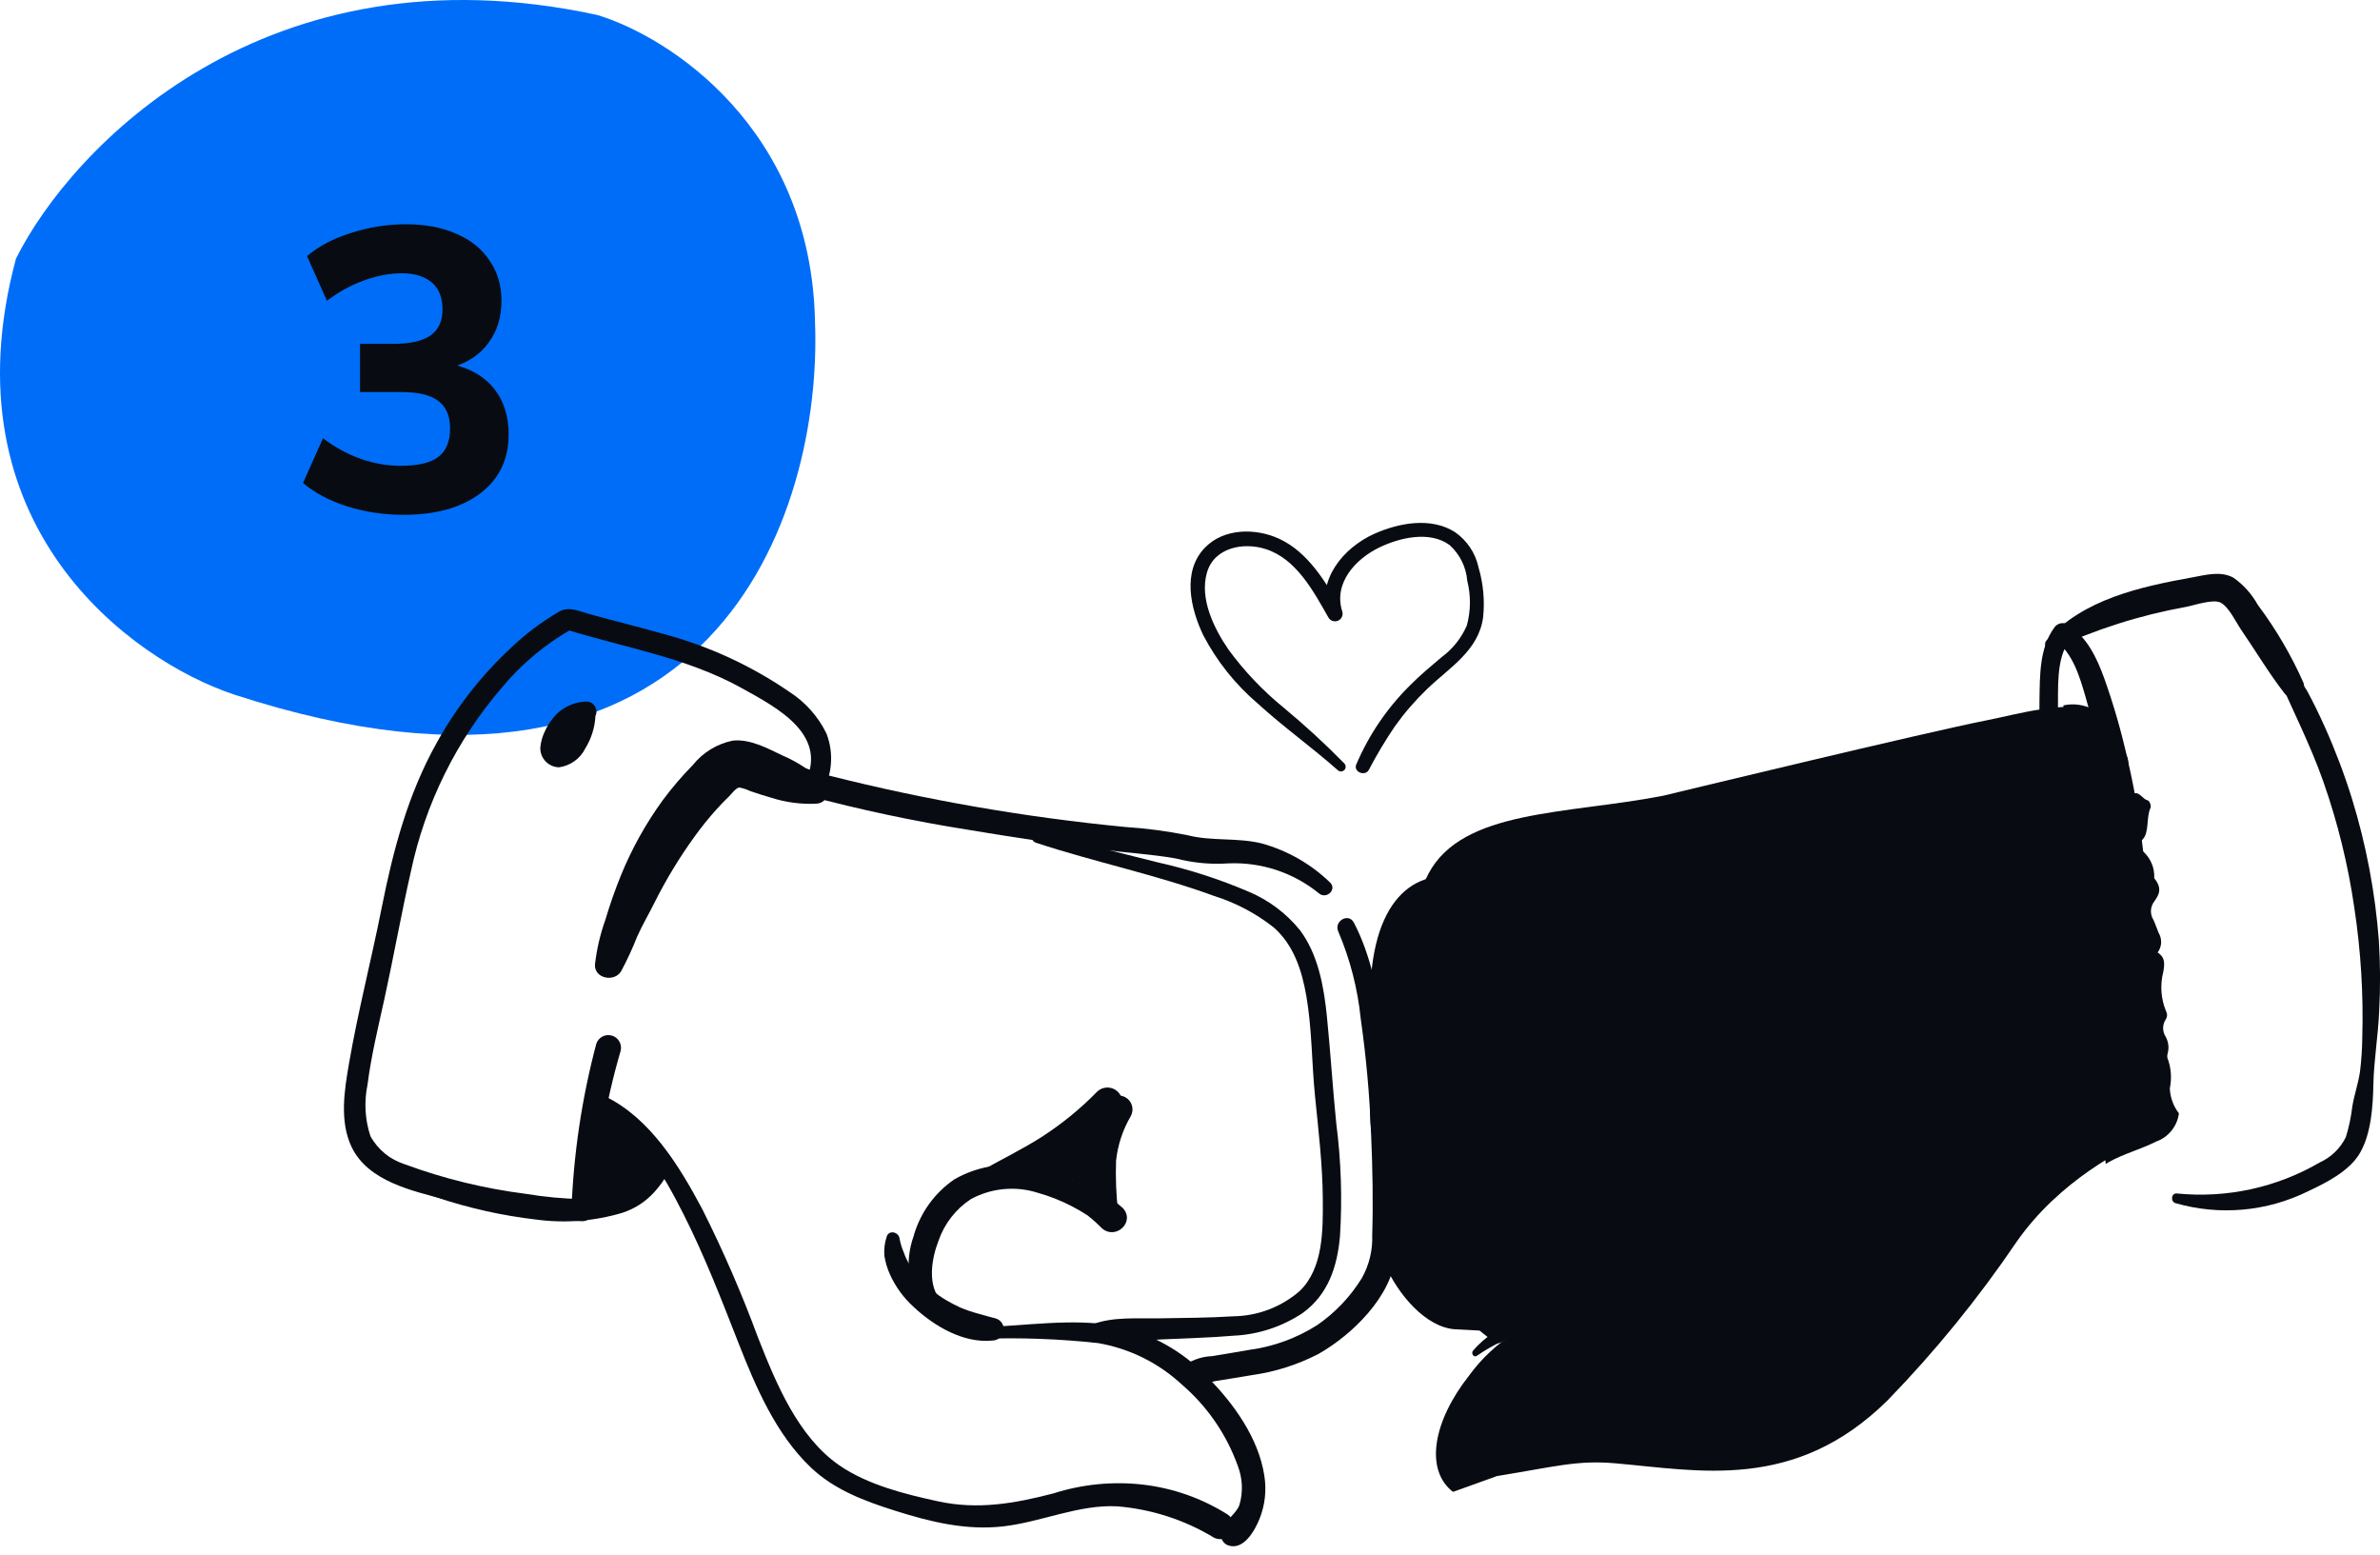 <svg width="173" height="113" viewBox="0 0 173 113" fill="none" xmlns="http://www.w3.org/2000/svg">
<path d="M43.404 1.086C19.302 -4.132 5.2 10.715 1.163 18.79C-4.055 38.171 9.549 47.986 17.003 50.47C52.038 61.9 59.761 37.218 59.244 23.449C58.995 9.286 48.58 2.639 43.404 1.086Z" fill="#006DF9"/>
<path d="M29.327 37.413C27.917 37.413 26.556 37.21 25.243 36.805C23.929 36.38 22.858 35.81 22.027 35.096L23.476 31.852C24.383 32.528 25.31 33.029 26.256 33.358C27.203 33.686 28.159 33.85 29.124 33.85C30.379 33.85 31.287 33.638 31.847 33.213C32.426 32.788 32.716 32.093 32.716 31.127C32.716 30.22 32.426 29.554 31.847 29.129C31.287 28.704 30.379 28.491 29.124 28.491H26.169V24.987H28.603C29.819 24.987 30.717 24.784 31.296 24.378C31.876 23.973 32.165 23.336 32.165 22.467C32.165 21.617 31.905 20.97 31.383 20.526C30.862 20.082 30.138 19.86 29.211 19.86C28.323 19.86 27.405 20.034 26.459 20.381C25.532 20.709 24.634 21.202 23.765 21.858L22.317 18.614C23.147 17.9 24.209 17.34 25.503 16.934C26.816 16.509 28.149 16.297 29.501 16.297C30.91 16.297 32.136 16.529 33.179 16.992C34.222 17.436 35.023 18.083 35.583 18.933C36.163 19.763 36.452 20.738 36.452 21.858C36.452 23.056 36.134 24.079 35.496 24.929C34.879 25.778 33.99 26.367 32.832 26.696V26.464C34.164 26.754 35.188 27.343 35.902 28.231C36.617 29.119 36.974 30.23 36.974 31.562C36.974 33.377 36.288 34.806 34.917 35.849C33.546 36.892 31.683 37.413 29.327 37.413Z" fill="#080C12"/>
<g clip-path="url(#clip0_7507_5401)">
<path d="M153.067 84.585C153.141 84.537 153.221 84.486 153.301 84.441C154.392 83.836 155.614 83.522 156.726 82.96C157.163 82.805 157.548 82.533 157.84 82.173C158.132 81.814 158.319 81.381 158.382 80.922C158.375 80.908 158.374 80.898 158.367 80.884C157.973 80.367 157.748 79.741 157.722 79.091C157.877 78.354 157.817 77.587 157.549 76.883C157.527 76.769 157.534 76.651 157.57 76.541C157.675 76.141 157.624 75.715 157.428 75.351C157.303 75.162 157.236 74.941 157.236 74.714C157.236 74.487 157.303 74.266 157.428 74.077C157.484 73.996 157.516 73.901 157.522 73.803C157.528 73.706 157.508 73.608 157.463 73.521C157.075 72.606 157 71.59 157.248 70.628C157.391 69.85 157.3 69.542 156.841 69.215C156.991 69.011 157.078 68.767 157.091 68.514C157.103 68.261 157.04 68.01 156.909 67.792C156.778 67.481 156.672 67.141 156.529 66.844C156.417 66.663 156.355 66.456 156.351 66.243C156.347 66.031 156.4 65.821 156.505 65.636C156.863 65.111 157.265 64.647 156.59 63.822C156.61 63.454 156.547 63.087 156.404 62.748C156.262 62.408 156.044 62.106 155.768 61.863C155.436 61.463 155.498 61.248 155.738 61.009C156.246 60.508 155.994 59.386 156.315 58.721C156.389 58.572 156.263 58.194 156.097 58.157C155.768 58.083 155.518 57.543 155.152 57.656C154.946 57.717 154.76 57.432 154.696 57.064C154.562 56.298 154.936 55.511 154.51 54.748C154.502 54.721 154.502 54.692 154.51 54.664C154.523 54.654 154.535 54.643 154.546 54.632C154.472 54.651 154.393 54.643 154.324 54.61C154.255 54.577 154.2 54.521 154.168 54.451C153.625 53.41 153.295 52.153 152.183 51.573C151.511 51.209 150.731 51.098 149.984 51.261L151.885 75.655C151.885 75.655 152.363 79.258 153.067 84.585Z" fill="#080C12"/>
<path d="M43.402 80.588C46.364 82.105 48.206 85.321 49.66 88.188C51.202 91.231 52.432 94.415 53.676 97.588C54.934 100.802 56.41 104.24 58.946 106.65C60.656 108.272 62.864 109.092 65.069 109.788C67.626 110.596 70.205 111.23 72.905 110.926C75.668 110.616 78.425 109.314 81.216 109.468C83.701 109.671 86.105 110.449 88.238 111.74C88.461 111.858 88.721 111.885 88.964 111.816C89.207 111.746 89.413 111.586 89.54 111.368C89.667 111.15 89.705 110.891 89.645 110.646C89.586 110.4 89.434 110.187 89.221 110.051C87.366 108.884 85.273 108.146 83.097 107.89C80.902 107.638 78.678 107.855 76.573 108.527C73.756 109.26 71.079 109.731 68.189 109.104C65.784 108.583 63.066 107.904 61.013 106.49C58.003 104.415 56.402 100.508 55.096 97.193C53.927 94.026 52.583 90.926 51.068 87.908C49.409 84.778 47.259 81.234 43.944 79.653C43.327 79.355 42.782 80.265 43.403 80.582L43.402 80.588Z" fill="#080C12"/>
<path d="M71.331 97.294C74.158 97.195 76.99 97.298 79.803 97.602C82.079 97.989 84.192 99.03 85.886 100.598C87.747 102.19 89.159 104.241 89.982 106.548C90.326 107.451 90.365 108.442 90.092 109.369C89.795 110.16 88.655 110.721 88.762 111.609C88.768 111.766 88.822 111.918 88.917 112.043C89.013 112.168 89.144 112.261 89.293 112.31C90.416 112.686 91.235 111.188 91.572 110.332C91.957 109.35 92.071 108.281 91.903 107.239C91.49 104.523 89.677 101.991 87.78 100.087C85.978 98.181 83.633 96.874 81.064 96.345C77.892 95.782 74.528 96.359 71.331 96.45C71.222 96.455 71.119 96.501 71.043 96.58C70.968 96.658 70.926 96.763 70.926 96.872C70.926 96.981 70.968 97.086 71.043 97.165C71.119 97.243 71.222 97.29 71.331 97.294Z" fill="#080C12"/>
<path d="M75.306 61.244C79.572 62.65 84.007 63.556 88.224 65.101C89.798 65.592 91.27 66.365 92.568 67.383C94.027 68.652 94.626 70.495 94.952 72.358C95.367 74.731 95.344 77.185 95.58 79.582C95.83 82.11 96.141 84.644 96.154 87.19C96.165 89.407 96.189 92.147 94.485 93.809C93.147 94.976 91.438 95.63 89.662 95.656C87.846 95.773 86.018 95.773 84.2 95.805C82.661 95.832 80.883 95.676 79.424 96.241C79.271 96.289 79.14 96.389 79.055 96.524C78.969 96.659 78.933 96.819 78.955 96.978C78.976 97.136 79.053 97.282 79.171 97.389C79.29 97.496 79.442 97.558 79.602 97.564C81.212 97.611 82.837 97.415 84.448 97.336C86.185 97.25 87.928 97.218 89.662 97.067C91.457 96.985 93.196 96.415 94.692 95.418C96.551 94.064 97.207 92.049 97.404 89.827C97.574 87.105 97.484 84.373 97.135 81.668C96.87 79.065 96.715 76.462 96.451 73.859C96.233 71.707 95.819 69.374 94.497 67.602C93.504 66.375 92.223 65.413 90.768 64.802C88.647 63.893 86.447 63.182 84.195 62.679C81.302 61.945 78.394 61.26 75.538 60.396C74.995 60.233 74.772 61.065 75.304 61.245L75.306 61.244Z" fill="#080C12"/>
<path d="M97.285 67.711C98.141 69.725 98.689 71.856 98.91 74.033C99.307 76.816 99.559 79.617 99.664 82.426C99.771 84.867 99.818 87.32 99.745 89.763C99.787 90.859 99.522 91.945 98.98 92.899C98.15 94.24 97.051 95.395 95.752 96.292C94.262 97.241 92.584 97.856 90.833 98.093C89.925 98.259 89.012 98.396 88.103 98.552C87.257 98.585 86.446 98.899 85.798 99.444C85.726 99.52 85.674 99.612 85.648 99.713C85.622 99.814 85.622 99.92 85.649 100.02C85.675 100.121 85.727 100.214 85.799 100.289C85.872 100.364 85.962 100.419 86.062 100.449C86.8 100.615 87.568 100.589 88.293 100.375C89.2 100.219 90.111 100.091 91.016 99.929C92.706 99.692 94.342 99.169 95.856 98.383C98.302 96.985 101.137 94.235 101.448 91.272C101.633 88.794 101.628 86.305 101.433 83.828C101.284 80.868 101.021 77.912 100.583 74.978C100.183 72.3 99.679 69.468 98.413 67.049C98.019 66.298 96.92 66.96 97.286 67.711H97.285Z" fill="#080C12"/>
<path d="M96.673 64.124C95.286 62.783 93.587 61.812 91.728 61.297C89.943 60.851 88.102 61.149 86.322 60.696C84.821 60.394 83.302 60.194 81.775 60.096C74.524 59.394 67.335 58.147 60.271 56.364C57.911 55.728 55.518 54.567 53.057 54.391C52.831 54.401 52.615 54.49 52.447 54.643C52.28 54.796 52.172 55.003 52.142 55.227C52.111 55.452 52.161 55.68 52.282 55.872C52.403 56.064 52.587 56.207 52.803 56.277C54.799 56.665 56.716 57.273 58.678 57.818C62.519 58.845 66.411 59.672 70.338 60.296C73.573 60.842 76.827 61.315 80.08 61.739C81.815 61.962 83.736 62.086 85.344 62.364C85.55 62.399 85.747 62.447 85.949 62.498C87.038 62.736 88.156 62.819 89.268 62.744C91.664 62.633 94.016 63.409 95.875 64.923C96.424 65.383 97.214 64.626 96.672 64.124H96.673Z" fill="#080C12"/>
<path d="M68.267 94.35C67.422 93.226 67.738 91.411 68.214 90.185C68.64 88.936 69.47 87.865 70.573 87.141C71.308 86.742 72.114 86.496 72.945 86.416C73.777 86.336 74.616 86.424 75.412 86.675C76.275 86.915 77.111 87.244 77.906 87.657C78.299 87.859 78.68 88.08 79.05 88.322C79.421 88.615 79.773 88.93 80.104 89.268L81.384 87.604C81.038 87.385 80.662 87.216 80.269 87.102C80.109 87.062 79.942 87.07 79.787 87.124C79.632 87.178 79.497 87.277 79.397 87.407C79.297 87.537 79.238 87.693 79.226 87.857C79.214 88.02 79.25 88.184 79.329 88.328C79.543 88.675 79.804 88.992 80.105 89.268C81.13 90.139 82.559 88.766 81.598 87.77C81.145 87.364 80.638 87.023 80.09 86.759C79.638 86.509 79.174 86.282 78.698 86.081C77.647 85.582 76.547 85.194 75.417 84.922C73.384 84.376 71.217 84.654 69.388 85.695C67.928 86.686 66.869 88.164 66.399 89.865C66.085 90.757 65.977 91.708 66.082 92.648C66.279 93.553 66.714 94.389 67.342 95.069C67.755 95.59 68.672 94.889 68.268 94.352L68.267 94.35Z" fill="#080C12"/>
<path d="M81.271 88.055C81.132 86.826 81.083 85.588 81.126 84.351C81.248 83.204 81.614 82.097 82.2 81.103C82.324 80.872 82.354 80.602 82.284 80.349C82.213 80.097 82.047 79.881 81.821 79.749C81.595 79.616 81.326 79.576 81.071 79.638C80.817 79.699 80.595 79.857 80.455 80.079C79.694 81.338 79.246 82.761 79.147 84.229C78.948 85.678 79.27 87.151 80.055 88.386C80.131 88.507 80.243 88.6 80.375 88.654C80.507 88.707 80.653 88.717 80.792 88.683C80.929 88.644 81.05 88.561 81.136 88.447C81.222 88.333 81.27 88.195 81.271 88.052V88.055Z" fill="#080C12"/>
<path d="M71.535 86.137C73.366 85.877 75.124 85.242 76.698 84.272C78.348 83.307 79.881 82.155 81.268 80.84L79.442 80.081C79.377 80.486 79.223 80.872 78.992 81.211C78.76 81.549 78.457 81.833 78.103 82.041C77.141 82.623 76.287 83.368 75.582 84.244C75.484 84.413 75.432 84.605 75.432 84.8C75.431 84.996 75.482 85.188 75.579 85.357C75.675 85.527 75.815 85.668 75.984 85.766C76.152 85.865 76.344 85.918 76.539 85.919C77.134 85.888 77.725 85.808 78.307 85.679C78.89 85.515 79.449 85.277 79.971 84.97L78.515 83.509C78.301 83.868 78.105 84.237 77.928 84.616C77.811 84.835 77.766 85.085 77.797 85.331C77.829 85.577 77.936 85.807 78.105 85.989C78.341 86.263 78.66 86.453 79.013 86.53C79.255 86.591 79.51 86.574 79.74 86.481C79.971 86.387 80.166 86.222 80.296 86.009C80.398 85.84 80.454 85.647 80.457 85.449C80.46 85.251 80.409 85.056 80.311 84.885C80.209 84.707 80.064 84.558 79.889 84.45L79.618 84.336C79.625 84.353 79.636 84.367 79.651 84.377C79.666 84.386 79.684 84.391 79.702 84.391L79.878 85.764C80.097 85.298 80.291 84.821 80.461 84.336C80.512 84.133 80.503 83.919 80.434 83.721C80.366 83.523 80.241 83.35 80.075 83.222C79.909 83.094 79.71 83.017 79.501 83C79.292 82.984 79.083 83.029 78.9 83.129C78.192 83.559 77.368 83.758 76.542 83.697L77.327 85.596C77.69 85.22 78.085 84.874 78.505 84.563C79.02 84.222 79.512 83.85 79.98 83.448C80.469 83.032 80.864 82.518 81.14 81.939C81.415 81.36 81.566 80.729 81.581 80.088C81.576 79.878 81.51 79.675 81.392 79.502C81.274 79.329 81.108 79.195 80.914 79.114C80.721 79.034 80.508 79.011 80.302 79.049C80.097 79.087 79.906 79.184 79.754 79.328C78.54 80.572 77.189 81.675 75.728 82.617C74.283 83.541 72.747 84.278 71.26 85.125C70.814 85.377 70.979 86.206 71.535 86.144L71.535 86.137Z" fill="#080C12"/>
<path d="M59.941 56.961C59.057 56.085 58.015 55.385 56.87 54.898C55.773 54.371 54.517 53.691 53.267 53.821C52.123 54.053 51.097 54.679 50.367 55.589C49.576 56.393 48.843 57.252 48.171 58.157C46.946 59.843 45.928 61.669 45.141 63.598C44.71 64.656 44.332 65.735 44.008 66.831C43.634 67.876 43.379 68.961 43.25 70.064C43.161 71.115 44.663 71.403 45.149 70.58C45.585 69.77 45.972 68.935 46.308 68.079C46.686 67.23 47.154 66.442 47.568 65.608C48.408 63.928 49.384 62.319 50.486 60.797C50.974 60.118 51.499 59.466 52.058 58.844C52.355 58.511 52.666 58.189 52.99 57.877C53.159 57.712 53.484 57.266 53.733 57.227C54.005 57.278 54.27 57.364 54.52 57.483C55.028 57.659 55.535 57.824 56.052 57.969C57.115 58.312 58.231 58.459 59.347 58.403C59.511 58.397 59.67 58.344 59.806 58.251C59.941 58.157 60.046 58.027 60.108 57.875C60.171 57.723 60.189 57.556 60.159 57.394C60.13 57.233 60.054 57.083 59.942 56.963L59.941 56.961Z" fill="#080C12"/>
<path d="M26.572 83.717C27.684 85.486 29.854 86.389 31.756 87.018C34.092 87.802 36.503 88.34 38.951 88.624C41.067 88.912 43.22 88.743 45.266 88.128C46.98 87.539 47.857 86.452 48.765 84.957C49.41 83.894 47.531 83.066 47.196 84.292C46.262 87.713 40.863 87.49 38.238 87.119C36.219 86.801 34.225 86.341 32.271 85.74C30.402 85.151 28.602 84.362 26.902 83.388C26.698 83.278 26.438 83.506 26.572 83.719V83.717Z" fill="#080C12"/>
<path d="M59.626 57.824C60.05 57.158 60.312 56.401 60.389 55.614C60.467 54.828 60.358 54.034 60.072 53.298C59.465 52.063 58.533 51.017 57.375 50.275C54.594 48.367 51.509 46.947 48.251 46.076C46.456 45.564 44.641 45.123 42.842 44.626C42.079 44.416 41.383 44.044 40.654 44.442C39.367 45.186 38.176 46.083 37.105 47.114C34.971 49.104 33.164 51.417 31.75 53.969C29.64 57.742 28.576 61.787 27.738 65.999C26.994 69.754 26.028 73.471 25.375 77.245C25.035 79.212 24.661 81.479 25.56 83.357C26.759 85.859 30.002 86.55 32.402 87.181C35.642 88.086 38.977 88.612 42.338 88.749C42.55 88.745 42.751 88.659 42.9 88.509C43.05 88.359 43.135 88.158 43.139 87.946C43.349 84.018 44.013 80.127 45.118 76.351C45.172 76.119 45.134 75.876 45.012 75.671C44.891 75.467 44.695 75.317 44.466 75.254C44.236 75.19 43.992 75.218 43.782 75.331C43.573 75.444 43.415 75.633 43.342 75.859C42.294 79.809 41.689 83.863 41.537 87.946L42.338 87.142C40.952 87.112 39.57 86.982 38.202 86.755C35.22 86.376 32.289 85.662 29.467 84.625C28.381 84.296 27.468 83.553 26.924 82.558C26.528 81.353 26.456 80.066 26.715 78.825C26.981 76.732 27.486 74.666 27.939 72.609C28.616 69.527 29.166 66.413 29.866 63.336C30.909 58.403 33.178 53.812 36.464 49.988C37.918 48.234 39.684 46.764 41.673 45.652L41.078 45.727C45.398 47.071 49.861 47.769 53.87 49.981C56.561 51.468 60.385 53.454 58.407 57.105C57.972 57.907 59.182 58.619 59.627 57.821L59.626 57.824Z" fill="#080C12"/>
<path d="M42.919 52.37C42.919 52.37 43.01 52.251 42.954 52.316L42.737 52.444C42.892 52.41 43.035 52.332 43.149 52.221C43.249 52.118 43.317 51.989 43.343 51.848C43.37 51.708 43.354 51.562 43.297 51.431C43.245 51.299 43.154 51.187 43.037 51.107C42.92 51.028 42.782 50.985 42.64 50.984C42.017 50.998 41.411 51.19 40.894 51.536C40.733 51.647 40.582 51.771 40.443 51.908C40.299 52.065 40.164 52.23 40.038 52.403C39.879 52.614 39.744 52.842 39.635 53.083C39.436 53.473 39.313 53.897 39.274 54.334C39.269 54.517 39.3 54.699 39.366 54.87C39.431 55.04 39.53 55.197 39.656 55.329C39.782 55.462 39.934 55.568 40.101 55.642C40.269 55.716 40.449 55.757 40.632 55.761C41.041 55.706 41.431 55.551 41.765 55.309C42.1 55.068 42.37 54.747 42.551 54.376C42.97 53.693 43.22 52.92 43.278 52.121C43.281 51.971 43.247 51.822 43.18 51.688C43.113 51.554 43.015 51.438 42.893 51.35C42.775 51.256 42.636 51.191 42.488 51.16C42.34 51.13 42.187 51.135 42.041 51.174C41.75 51.239 41.478 51.371 41.247 51.559C41.081 51.709 40.939 51.883 40.825 52.075C40.727 52.249 40.687 52.45 40.712 52.648C40.738 52.846 40.827 53.03 40.967 53.173C41.081 53.279 41.217 53.359 41.365 53.407C41.481 53.439 41.602 53.448 41.722 53.432C41.842 53.416 41.957 53.377 42.061 53.315C42.153 53.246 42.253 53.188 42.358 53.141L42.127 53.239C42.285 53.175 42.437 53.102 42.592 53.03L42.357 53.129C42.423 53.101 42.491 53.081 42.561 53.067L41.359 51.861C41.311 52.193 41.222 52.517 41.095 52.827L41.196 52.587C41.067 52.892 40.9 53.18 40.7 53.444L40.861 53.235C40.714 53.432 40.544 53.61 40.353 53.765L40.565 53.602C40.504 53.646 40.438 53.683 40.369 53.713L40.621 53.607C40.587 53.62 40.552 53.63 40.516 53.637L40.798 53.599C40.753 53.604 40.708 53.604 40.664 53.599L40.95 53.637C40.919 53.632 40.889 53.623 40.86 53.612L41.119 53.721C41.101 53.713 41.084 53.702 41.068 53.689L41.291 53.861C41.274 53.847 41.26 53.832 41.248 53.814L41.419 54.038C41.406 54.019 41.395 53.999 41.385 53.978L41.497 54.242C41.486 54.216 41.479 54.189 41.475 54.161L41.515 54.458C41.506 54.372 41.506 54.284 41.515 54.197L41.475 54.495C41.517 54.23 41.59 53.971 41.692 53.723L41.583 53.981C41.697 53.713 41.843 53.46 42.018 53.227L41.855 53.438C41.948 53.318 42.041 53.2 42.14 53.086C42.239 52.972 42.358 52.869 42.456 52.751C42.502 52.696 42.549 52.642 42.6 52.591C42.627 52.563 42.656 52.539 42.685 52.517C42.784 52.432 42.544 52.62 42.626 52.563C42.747 52.477 42.874 52.4 43.006 52.331L42.02 52.071C42.102 52.206 42.22 52.315 42.36 52.387L42.184 52.21C42.145 52.128 42.201 52.264 42.203 52.269C42.226 52.342 42.269 52.407 42.327 52.456C42.386 52.505 42.457 52.536 42.532 52.546C42.608 52.556 42.685 52.544 42.754 52.512C42.823 52.48 42.881 52.428 42.922 52.363L42.919 52.37Z" fill="#080C12"/>
<path d="M64.443 89.9C64.298 90.344 64.246 90.813 64.287 91.278C64.363 91.745 64.5 92.2 64.696 92.63C65.099 93.515 65.678 94.309 66.398 94.963C67.885 96.362 70.042 97.645 72.157 97.417C72.352 97.412 72.54 97.339 72.687 97.209C72.833 97.079 72.929 96.901 72.957 96.707C72.984 96.512 72.939 96.314 72.832 96.15C72.725 95.985 72.562 95.864 72.373 95.81C71.868 95.688 71.575 95.592 71.089 95.459C70.663 95.344 70.245 95.202 69.837 95.034C69.471 94.871 69.115 94.687 68.772 94.481C68.412 94.268 68.069 94.026 67.747 93.758C67.134 93.251 66.601 92.653 66.166 91.986C65.971 91.686 65.814 91.363 65.7 91.025C65.56 90.706 65.456 90.373 65.391 90.031C65.346 89.515 64.583 89.341 64.443 89.902V89.9Z" fill="#080C12"/>
<path d="M155.544 66.564C154.978 61.489 153.995 56.469 152.604 51.556C149.745 50.952 146.707 51.894 144.498 52.327C140.063 53.193 120.876 57.831 120.876 57.831C113.825 59.193 106.318 58.814 103.835 63.49C102.627 65.766 101.556 70.616 101.331 73.285C100.955 77.734 99.893 82.839 99.96 87.305C99.895 88.834 100.122 90.362 100.63 91.806C101.596 94.068 103.654 96.484 105.798 96.603C107.35 96.688 108.814 96.76 110.16 96.821C108.838 97.646 107.688 98.719 106.774 99.981C104.159 103.296 103.551 106.824 105.617 108.417L108.821 107.265C112.986 106.595 114.614 106.101 117.374 106.337C123.465 106.857 130.454 108.432 137.209 101.764C140.675 98.195 143.82 94.329 146.609 90.209C149.686 85.834 154.247 83.472 156.501 82.509C156.393 77.176 156.153 71.848 155.544 66.564Z" fill="#080C12"/>
<path d="M130.668 90.732C130.963 90.045 131.132 89.31 131.165 88.564C131.124 87.819 130.948 87.088 130.645 86.407C130.352 85.766 129.931 85.192 129.409 84.719C128.888 84.246 128.275 83.884 127.609 83.655C126.216 83.226 124.725 83.241 123.341 83.698C122.554 83.933 121.786 84.226 121.043 84.576C120.713 84.719 120.39 84.879 120.077 85.056C119.67 85.259 119.288 85.506 118.936 85.793C117.931 86.74 119.417 88.198 120.437 87.3C120.7 87.067 120.913 86.783 121.065 86.466C121.143 86.323 121.178 86.16 121.165 85.997C121.153 85.834 121.093 85.678 120.994 85.548C120.894 85.418 120.759 85.32 120.605 85.266C120.451 85.211 120.285 85.203 120.126 85.241C119.778 85.304 119.446 85.435 119.15 85.627L120.437 87.301C120.619 87.082 120.814 86.874 121.02 86.677C121.287 86.483 121.566 86.307 121.856 86.149C122.417 85.843 123.006 85.591 123.615 85.397C124.679 85.019 125.839 85.005 126.911 85.358C127.835 85.699 128.592 86.38 129.029 87.261C129.248 87.725 129.387 88.222 129.441 88.731C129.577 89.282 129.608 89.853 129.534 90.415C129.497 90.565 129.52 90.722 129.597 90.855C129.675 90.988 129.801 91.085 129.95 91.126C130.098 91.167 130.256 91.149 130.391 91.075C130.526 91.001 130.626 90.877 130.672 90.73L130.668 90.732Z" fill="#080C12"/>
<path d="M120.34 86.621C120.578 86.358 120.77 86.058 120.911 85.733C121.022 85.453 121.118 85.167 121.197 84.876C121.352 84.234 121.413 83.573 121.378 82.914C121.352 81.604 121.027 80.318 120.426 79.154C120.29 78.925 120.068 78.758 119.809 78.69C119.551 78.622 119.276 78.658 119.044 78.791C118.816 78.931 118.652 79.153 118.584 79.411C118.517 79.67 118.552 79.944 118.682 80.178C118.879 80.603 119.037 81.045 119.155 81.499C119.23 81.773 119.283 82.05 119.332 82.33C119.351 82.455 119.354 82.471 119.341 82.38C119.35 82.454 119.358 82.522 119.364 82.593C119.376 82.718 119.385 82.842 119.392 82.965C119.419 83.504 119.368 84.032 119.344 84.569C119.335 84.789 119.315 85.008 119.284 85.226C119.242 85.534 119.223 85.845 119.226 86.156C119.228 86.284 119.268 86.409 119.34 86.515C119.412 86.621 119.514 86.703 119.632 86.752C119.751 86.802 119.881 86.815 120.007 86.792C120.133 86.768 120.249 86.708 120.342 86.619L120.34 86.621Z" fill="#080C12"/>
<path d="M127.476 83.869C126.343 83.044 125.131 82.34 124.02 81.481C122.901 80.596 121.881 79.593 120.976 78.49C120.827 78.34 120.635 78.238 120.427 78.198C120.219 78.159 120.004 78.183 119.809 78.267C119.618 78.351 119.454 78.487 119.338 78.661C119.222 78.835 119.157 79.038 119.153 79.247C119.145 79.809 119.249 80.368 119.459 80.89C119.669 81.412 119.981 81.887 120.376 82.287C120.7 82.62 121.046 82.93 121.411 83.216C121.783 83.541 122.131 83.892 122.453 84.266L123.234 82.374C123.14 82.381 123.046 82.381 122.952 82.374C122.766 82.364 123.089 82.4 122.903 82.374C122.714 82.343 122.527 82.298 122.345 82.238C122.039 82.136 121.75 81.989 121.487 81.801C121.304 81.7 121.095 81.655 120.886 81.671C120.677 81.687 120.477 81.764 120.311 81.892C120.145 82.021 120.02 82.194 119.952 82.392C119.883 82.59 119.874 82.804 119.925 83.007C120.019 83.357 120.126 83.69 120.251 84.031L120.541 82.929C120.441 83.032 120.466 83.026 120.615 82.909C120.781 82.82 120.801 82.798 120.674 82.843C120.415 82.918 120.192 83.084 120.045 83.31C119.898 83.536 119.837 83.808 119.873 84.075C119.911 84.34 120.043 84.584 120.244 84.762C120.445 84.94 120.703 85.041 120.971 85.047C121.192 85.058 121.412 85.017 121.614 84.928C121.816 84.838 121.994 84.702 122.134 84.53C122.274 84.388 122.375 84.212 122.426 84.018C122.477 83.825 122.477 83.621 122.424 83.428C122.253 83.003 122.076 82.592 121.868 82.184L120.411 83.645C120.815 83.921 121.254 84.143 121.715 84.306C121.895 84.372 122.08 84.424 122.268 84.463C122.438 84.498 122.61 84.52 122.781 84.537C122.819 84.542 123.136 84.578 122.938 84.548C123.149 84.601 123.371 84.591 123.577 84.52C123.783 84.45 123.964 84.322 124.099 84.151C124.232 83.976 124.31 83.767 124.326 83.548C124.341 83.329 124.292 83.111 124.186 82.92C123.665 82.147 123.01 81.474 122.252 80.933C122.102 80.803 121.96 80.665 121.826 80.519C121.765 80.451 121.703 80.383 121.648 80.311C121.762 80.459 121.585 80.205 121.566 80.174C121.507 80.079 121.453 79.983 121.403 79.882C121.272 79.617 121.426 80.018 121.35 79.733C121.317 79.627 121.292 79.519 121.275 79.408C121.296 79.592 121.287 79.269 121.287 79.246L119.463 80.004C120.52 81.171 121.707 82.212 123.002 83.106C124.2 83.995 125.585 84.598 127.052 84.868C127.178 84.898 127.312 84.882 127.428 84.823C127.544 84.764 127.635 84.666 127.685 84.546C127.736 84.426 127.742 84.293 127.703 84.168C127.664 84.044 127.582 83.938 127.472 83.869L127.476 83.869Z" fill="#080C12"/>
<path d="M99.882 76.828C98.692 67.584 101.374 63.88 104.773 63.683C108.172 63.487 121.953 63.665 123.627 63.732C124.832 63.78 108.685 80.067 101.408 83.848C98.599 85.308 99.882 76.828 99.882 76.828Z" fill="#080C12"/>
<path d="M45.417 80.855C47.963 83.02 48.745 84.914 47.991 85.451C47.237 85.989 44.987 88.163 42.911 87.658C40.835 87.153 43.221 79.305 43.221 79.305L45.417 80.855Z" fill="#080C12"/>
<path d="M149.815 57.485C149.628 55.549 149.554 53.604 149.592 51.66C149.621 50.126 149.425 47.808 150.451 46.528H149.418C150.696 47.538 151.171 49.173 151.606 50.68C152.122 52.47 152.572 54.287 152.944 56.113C153.321 57.958 153.585 59.817 153.837 61.682C153.973 62.685 154.08 63.691 154.17 64.698C154.193 65.621 154.336 66.537 154.593 67.424C154.633 67.553 154.713 67.666 154.821 67.746C154.93 67.826 155.062 67.87 155.197 67.87C155.332 67.87 155.463 67.826 155.572 67.746C155.68 67.666 155.76 67.553 155.8 67.424C156.365 65.545 155.917 63.162 155.71 61.244C155.471 59.171 155.109 57.114 154.628 55.084C154.192 53.129 153.636 51.204 152.964 49.317C152.407 47.777 151.704 46.305 150.302 45.376C150.134 45.282 149.936 45.257 149.75 45.306C149.564 45.355 149.404 45.474 149.304 45.638C148.229 47.12 148.28 49.15 148.246 50.9C148.215 53.152 148.364 55.403 148.692 57.631C148.782 58.267 149.882 58.123 149.816 57.483L149.815 57.485Z" fill="#080C12"/>
<path d="M149.255 47.168C152.324 45.733 155.566 44.703 158.9 44.104C159.509 43.989 160.864 43.509 161.421 43.798C162.022 44.115 162.547 45.244 162.914 45.779C163.977 47.323 164.922 48.925 166.074 50.407C166.564 51.038 167.734 50.352 167.435 49.614C166.544 47.607 165.43 45.708 164.114 43.951C163.681 43.169 163.077 42.496 162.347 41.982C161.413 41.473 160.339 41.782 159.356 41.959C155.6 42.635 151.402 43.549 148.768 46.532C148.701 46.602 148.662 46.694 148.657 46.79C148.652 46.887 148.681 46.982 148.74 47.059C148.799 47.135 148.883 47.188 148.978 47.208C149.072 47.228 149.171 47.214 149.256 47.168H149.255Z" fill="#080C12"/>
<path d="M158.133 87.434C161.347 88.36 164.792 88.049 167.789 86.562C169.107 85.944 170.788 85.096 171.547 83.782C172.358 82.38 172.487 80.398 172.519 78.815C172.555 77.04 172.866 75.272 172.939 73.495C173.033 71.772 173.025 70.045 172.915 68.323C172.648 64.836 171.994 61.39 170.965 58.048C170.414 56.276 169.757 54.539 168.998 52.847C168.594 51.948 168.167 51.062 167.696 50.195C167.217 49.411 166.655 48.68 166.02 48.016C165.744 47.698 165.118 48.037 165.287 48.444C166.451 51.251 167.878 53.942 168.887 56.818C169.928 59.786 170.68 62.848 171.132 65.961C171.609 69.096 171.803 72.267 171.711 75.436C171.701 76.252 171.646 77.067 171.546 77.876C171.422 78.726 171.135 79.533 170.992 80.38C170.903 81.145 170.745 81.899 170.518 82.635C170.119 83.447 169.451 84.097 168.627 84.473C165.485 86.303 161.846 87.094 158.228 86.73C157.814 86.697 157.76 87.322 158.133 87.435L158.133 87.434Z" fill="#080C12"/>
<path d="M109.999 61.965C109.355 62.32 108.684 62.623 107.991 62.87C107.339 63.17 106.781 63.642 106.377 64.235C105.984 64.819 105.693 65.466 105.517 66.148C105.274 66.821 105.178 67.538 105.235 68.251C105.245 68.286 105.266 68.317 105.293 68.341C105.321 68.365 105.356 68.38 105.392 68.385C105.428 68.39 105.465 68.384 105.498 68.368C105.531 68.353 105.559 68.328 105.578 68.296C105.868 67.707 106.083 67.083 106.218 66.441C106.406 65.816 106.684 65.221 107.041 64.675C107.827 63.571 109.245 63.247 110.287 62.459C110.574 62.243 110.316 61.759 109.998 61.963L109.999 61.965Z" fill="#080C12"/>
<path d="M102.993 67.609C102.593 67.871 102.25 68.212 101.985 68.61C101.847 68.814 101.747 69.04 101.688 69.279C101.664 69.372 101.645 69.467 101.63 69.563C101.613 69.639 101.603 69.717 101.598 69.795C101.601 69.89 101.622 69.984 101.659 70.071C101.701 70.167 101.762 70.253 101.839 70.324C101.924 70.406 102.034 70.459 102.152 70.473C102.272 70.487 102.393 70.465 102.5 70.408L102.552 70.385L102.403 70.448C102.566 70.396 102.705 70.289 102.798 70.146C102.841 70.072 102.875 69.994 102.898 69.912C102.923 69.838 102.95 69.763 102.979 69.695L102.912 69.857C102.945 69.778 102.981 69.701 103.021 69.626C103.084 69.504 103.132 69.376 103.185 69.249L103.115 69.417C103.21 69.192 103.332 68.979 103.479 68.784L103.38 68.913C103.481 68.782 103.594 68.659 103.717 68.548C103.819 68.445 103.88 68.307 103.889 68.162C103.898 68.017 103.853 67.873 103.764 67.758C103.676 67.643 103.55 67.564 103.407 67.535C103.265 67.507 103.118 67.531 102.992 67.604L102.993 67.609Z" fill="#080C12"/>
<path d="M124.317 94.596C121.151 95.415 117.813 94.866 114.588 95.112C111.891 95.319 108.891 95.998 107.071 98.161C106.913 98.35 107.119 98.686 107.353 98.528C108.483 97.743 109.734 97.15 111.057 96.772C112.386 96.428 113.746 96.223 115.117 96.158C116.691 96.06 118.267 96.1 119.84 95.979C121.408 95.875 122.958 95.573 124.451 95.08C124.482 95.071 124.512 95.056 124.538 95.036C124.564 95.016 124.586 94.99 124.603 94.962C124.619 94.933 124.629 94.901 124.633 94.869C124.638 94.836 124.635 94.803 124.626 94.771C124.618 94.739 124.603 94.709 124.583 94.683C124.562 94.657 124.537 94.635 124.508 94.619C124.48 94.603 124.448 94.592 124.415 94.588C124.383 94.584 124.349 94.586 124.317 94.595L124.317 94.596Z" fill="#080C12"/>
<path d="M104.695 91.089C104.618 91.737 104.637 92.392 104.752 93.035C104.939 93.673 105.274 94.259 105.729 94.745C106.542 95.828 107.528 96.769 108.648 97.53C109.158 97.843 109.79 97.071 109.303 96.678L109.188 96.586C108.909 96.363 108.306 96.463 108.364 96.929L108.381 97.062L109.194 96.593C108.2 95.932 107.296 95.145 106.505 94.251C106.085 93.861 105.736 93.401 105.473 92.892C105.239 92.317 105.106 91.707 105.08 91.087C105.077 91.038 105.055 90.992 105.02 90.958C104.984 90.925 104.937 90.906 104.888 90.906C104.839 90.906 104.791 90.925 104.756 90.958C104.72 90.992 104.698 91.038 104.695 91.087V91.089Z" fill="#080C12"/>
<path d="M97.722 55.484C96.327 54.062 94.86 52.713 93.327 51.442C91.809 50.209 90.456 48.787 89.3 47.21C88.248 45.676 87.183 43.52 87.73 41.617C88.258 39.778 90.389 39.385 92 39.901C94.238 40.613 95.486 42.986 96.571 44.892C96.641 45.004 96.748 45.087 96.874 45.126C96.999 45.166 97.135 45.159 97.256 45.108C97.377 45.056 97.476 44.964 97.535 44.846C97.594 44.728 97.609 44.593 97.577 44.466C96.895 42.383 98.531 40.615 100.281 39.776C101.756 39.069 103.925 38.554 105.372 39.61C106.112 40.279 106.57 41.204 106.652 42.198C106.923 43.268 106.913 44.391 106.622 45.456C106.229 46.367 105.601 47.157 104.801 47.745C104.026 48.409 103.239 49.047 102.523 49.776C100.842 51.429 99.503 53.396 98.581 55.566C98.371 56.1 99.225 56.443 99.496 55.953C100.069 54.858 100.704 53.796 101.398 52.773C102.091 51.804 102.872 50.902 103.73 50.076C105.349 48.514 107.475 47.298 107.807 44.862C107.933 43.644 107.82 42.413 107.474 41.238C107.251 40.198 106.642 39.282 105.769 38.674C104.019 37.553 101.667 37.998 99.889 38.796C97.637 39.807 95.682 42.155 96.515 44.76L97.521 44.334C96.418 42.367 95.114 40.142 92.984 39.154C91.282 38.366 88.968 38.372 87.588 39.796C85.909 41.526 86.536 44.219 87.461 46.157C88.453 48.056 89.801 49.745 91.432 51.133C93.296 52.833 95.351 54.299 97.24 55.967C97.305 56.028 97.391 56.062 97.48 56.061C97.569 56.059 97.653 56.023 97.716 55.96C97.779 55.897 97.814 55.812 97.815 55.723C97.816 55.635 97.782 55.549 97.721 55.485L97.722 55.484Z" fill="#080C12"/>
</g>
<defs>
<clipPath id="clip0_7507_5401">
<rect width="148" height="74.373" fill="white" transform="translate(25 38)"/>
</clipPath>
</defs>
</svg>
